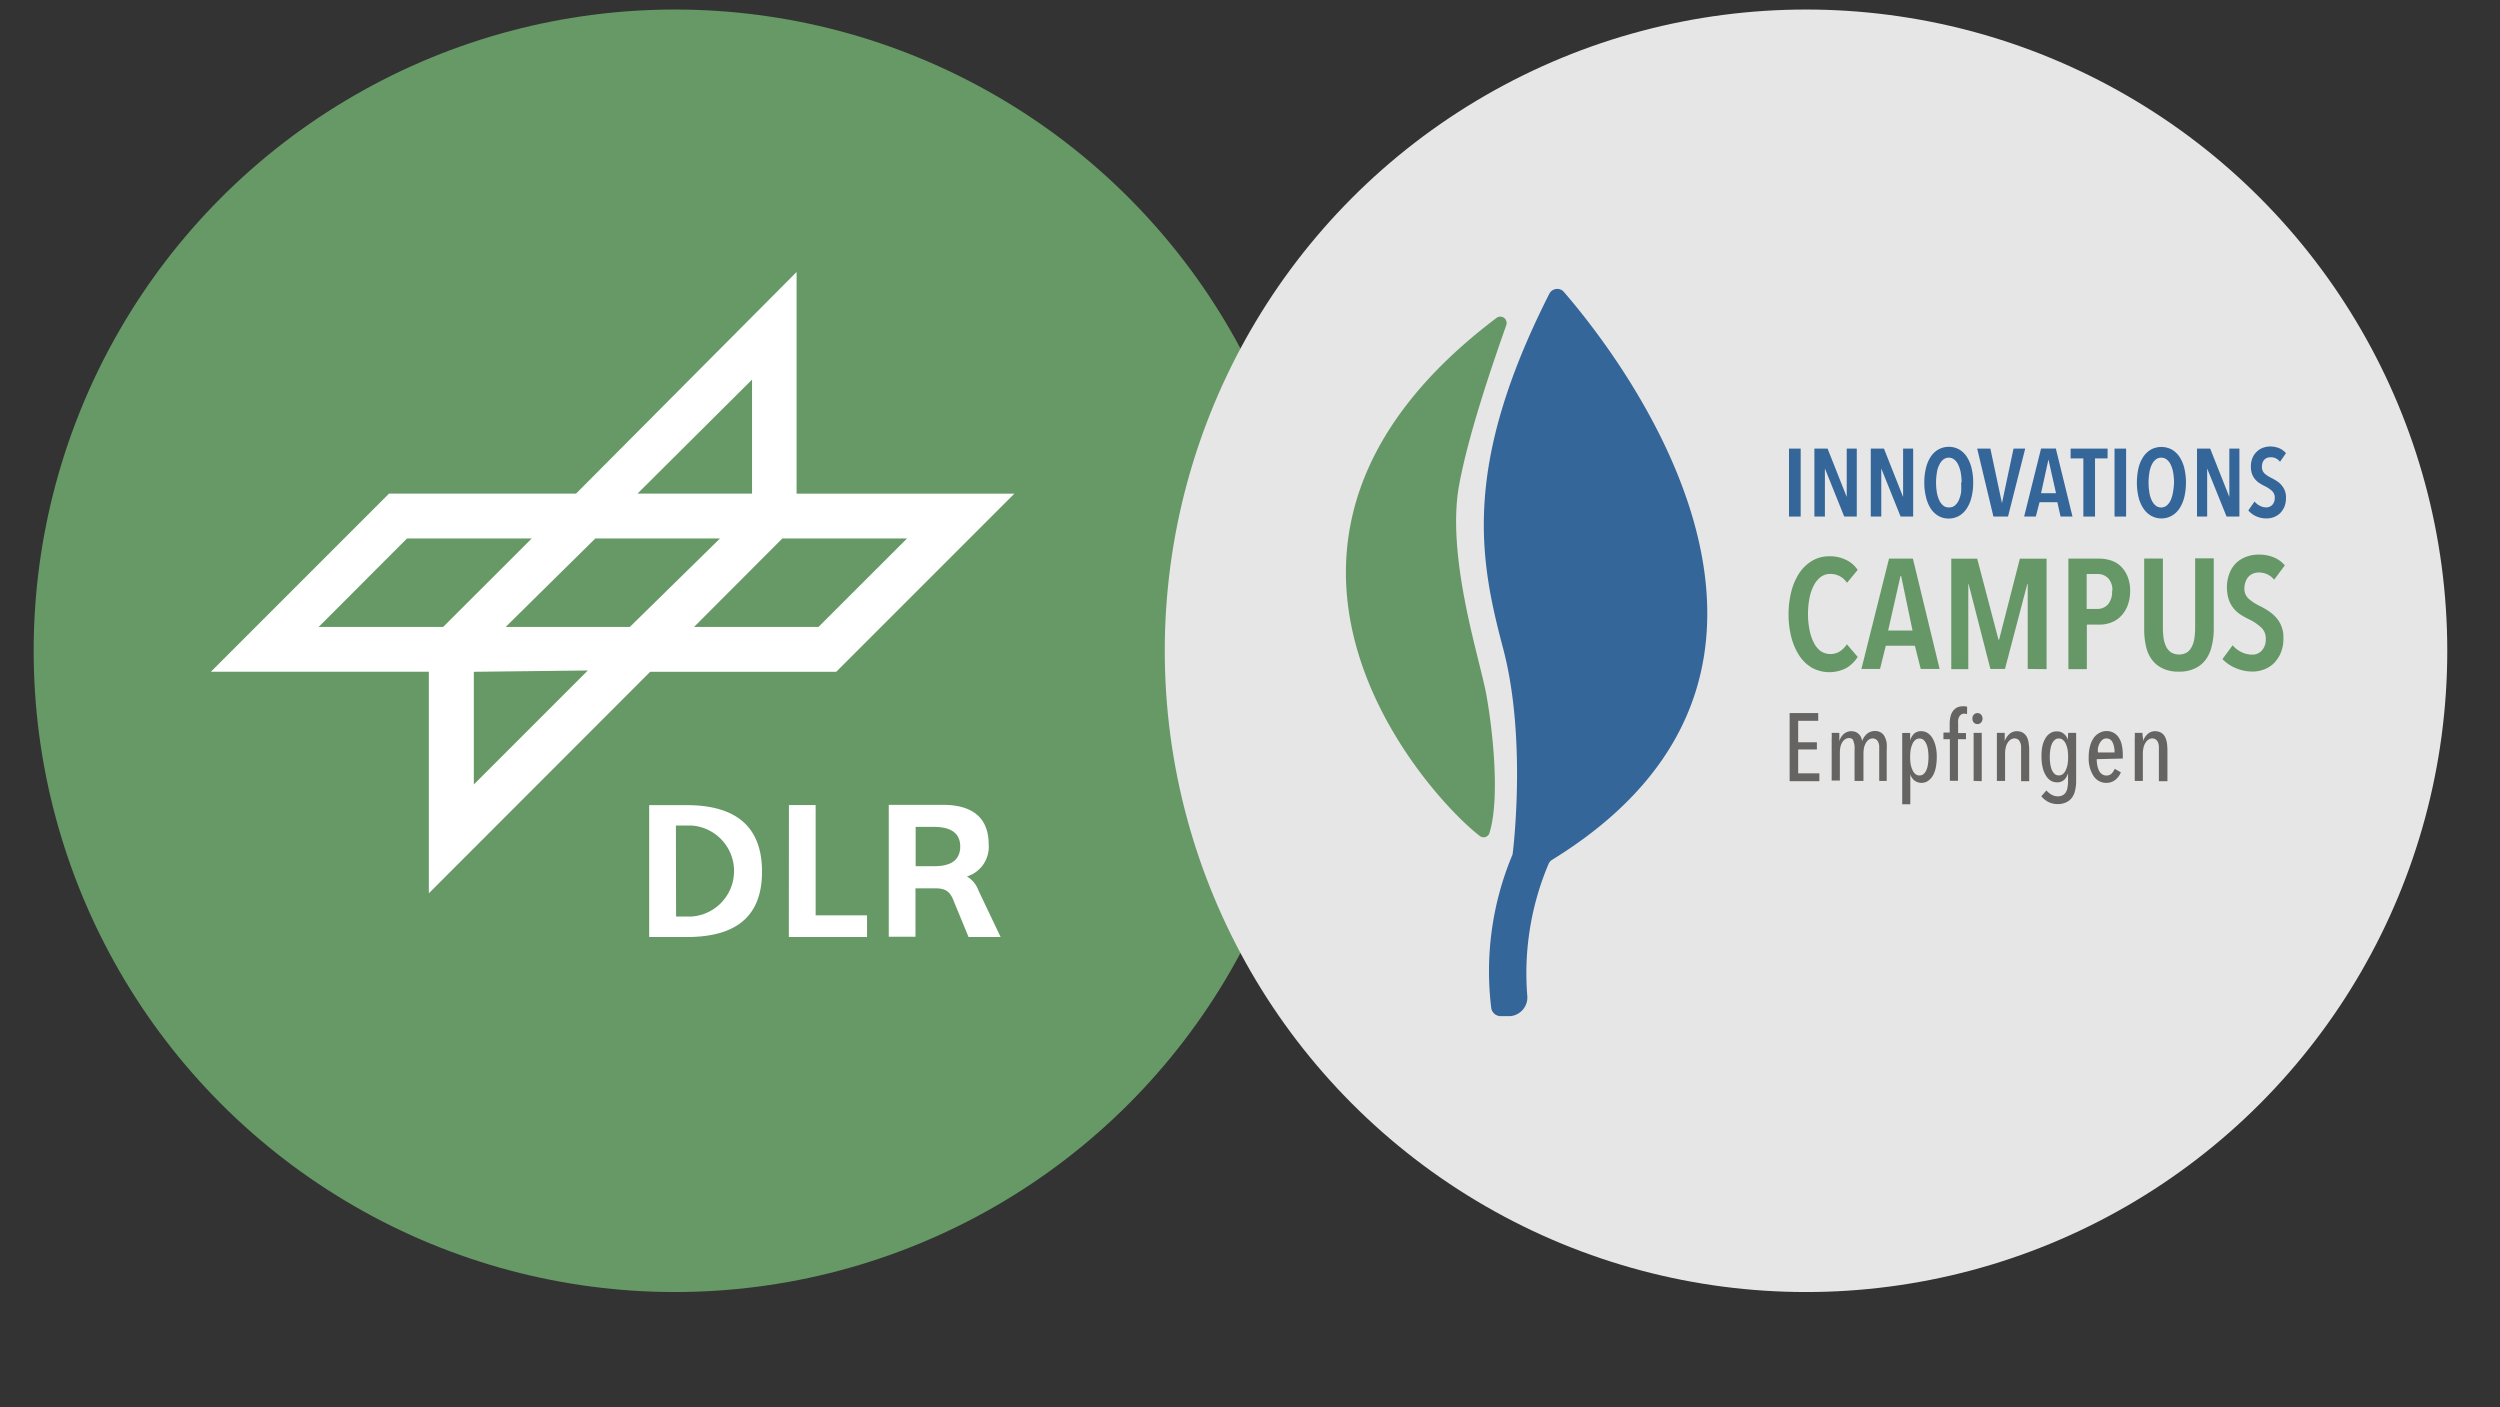 <?xml version="1.0" encoding="UTF-8"?> <svg xmlns="http://www.w3.org/2000/svg" viewBox="0 0 280.7 158"><rect x="0" y="0" width="280.7" height="158" fill="#333333" stroke="none"/><defs><style>.cls-1{fill:#696;}.cls-2{fill:#e6e6e6;}.cls-3{fill:#fff;}.cls-4{fill:#346699;}.cls-5{fill:#659866;}.cls-6{fill:#656463;}</style></defs><title>Grafik-Turm</title><g id="Ebene_1" data-name="Ebene 1"><circle class="cls-1" cx="75.78" cy="73.07" r="72"></circle><circle class="cls-2" cx="202.78" cy="73.07" r="72"></circle><g id="layer1"><g id="g13322"><path id="path13300" class="cls-3" d="M89.44,30.54,64.68,55.42h-21l-20,20H48.15v24.88L73,75.43H93.89l20-20H89.44Zm-5,12.08v12.8H71.58ZM45.7,60.46h14l-9.94,9.93H35.78Zm21.14,0h14L70.72,70.39H56.78Zm21,0h14l-9.94,9.93H77.93ZM66,75.28l-12.8,12.8V75.43Z"></path><path id="path13304" class="cls-3" d="M72.89,90.4v14.81h4.18c4.45,0,8.49-1.43,8.49-7.34s-4-7.47-8.49-7.47Zm3,2.29h1.73a5.12,5.12,0,0,1,0,10.22H75.91Z"></path><path id="path13312" class="cls-3" d="M106.15,90.37c-.35,0-.69,0-1,0H99.79v14.81h3V99.74H105c1.29,0,1.72.43,2.15,1.59l1.6,3.88h3.6L109.87,100a3,3,0,0,0-1.3-1.59,3.49,3.49,0,0,0,2.44-3.6C111,91.33,108.58,90.44,106.15,90.37Zm-3.34,2.47h2c1.58,0,2.87.44,3,2v.42c-.13,1.59-1.42,2-3,2h-2Z"></path><path id="path13308" class="cls-3" d="M88.57,105.21h8.78v-2.44H91.58V90.39h-3Z"></path></g></g><path class="cls-4" d="M200.87,58V50.37h1.31V58Z"></path><path class="cls-4" d="M207.07,58l-2.17-5.4h0V58h-1.18V50.37h1.48l2.15,5.43h0V50.37h1.13V58Z"></path><path class="cls-4" d="M213.4,58l-2.17-5.4h0V58h-1.18V50.37h1.48l2.15,5.43h0V50.37h1.13V58Z"></path><path class="cls-4" d="M221.55,54.18a6.53,6.53,0,0,1-.19,1.65,3.87,3.87,0,0,1-.54,1.27,2.56,2.56,0,0,1-.87.83,2.31,2.31,0,0,1-1.15.29,2.21,2.21,0,0,1-1.15-.29,2.66,2.66,0,0,1-.87-.83,4.1,4.1,0,0,1-.53-1.3,6.51,6.51,0,0,1-.19-1.64,6.77,6.77,0,0,1,.19-1.62,4,4,0,0,1,.54-1.27,2.6,2.6,0,0,1,.87-.81,2.43,2.43,0,0,1,2.31,0,2.63,2.63,0,0,1,.85.81,4,4,0,0,1,.54,1.27A6.51,6.51,0,0,1,221.55,54.18Zm-1.3,0a6.59,6.59,0,0,0-.09-1.09,3.84,3.84,0,0,0-.28-.89,1.61,1.61,0,0,0-.44-.59,1,1,0,0,0-1.26,0,1.61,1.61,0,0,0-.44.59,2.78,2.78,0,0,0-.27.89,6.71,6.71,0,0,0,0,2.19,3.52,3.52,0,0,0,.27.89,1.69,1.69,0,0,0,.44.59.91.91,0,0,0,.65.21.94.94,0,0,0,.66-.21,1.69,1.69,0,0,0,.44-.59,3.61,3.61,0,0,0,.26-.89,6.74,6.74,0,0,0,0-1.1Z"></path><path class="cls-4" d="M225.46,58h-1.64L222,50.37h1.48l1.3,6.13h0l1.3-6.13h1.31Z"></path><path class="cls-4" d="M231.36,58,231,56.39h-2L228.58,58h-1.31l1.9-7.64h1.66L232.7,58ZM230,51.59H230l-.83,3.79h1.68Z"></path><path class="cls-4" d="M235.23,51.47V58h-1.31V51.47h-1.43v-1.1h4.15v1.1Z"></path><path class="cls-4" d="M237.42,58V50.37h1.3V58Z"></path><path class="cls-4" d="M245.44,54.18a7,7,0,0,1-.19,1.65,4.14,4.14,0,0,1-.54,1.26,2.53,2.53,0,0,1-.87.82,2.37,2.37,0,0,1-2.31,0,2.47,2.47,0,0,1-.86-.81,3.84,3.84,0,0,1-.55-1.26,7,7,0,0,1-.19-1.64,7.58,7.58,0,0,1,.18-1.65,4,4,0,0,1,.54-1.26,2.62,2.62,0,0,1,.87-.82,2.5,2.5,0,0,1,2.32,0,2.62,2.62,0,0,1,.87.82,4,4,0,0,1,.54,1.26A6.91,6.91,0,0,1,245.44,54.18Zm-1.34,0a6.59,6.59,0,0,0-.09-1.09,3.4,3.4,0,0,0-.27-.89,1.61,1.61,0,0,0-.44-.59.94.94,0,0,0-.62-.22.92.92,0,0,0-.65.22,1.61,1.61,0,0,0-.44.59,3,3,0,0,0-.26.89,6.71,6.71,0,0,0,0,2.19,3.23,3.23,0,0,0,.26.89,1.69,1.69,0,0,0,.44.59,1,1,0,0,0,1.25,0,1.69,1.69,0,0,0,.44-.59,3.61,3.61,0,0,0,.26-.89A6.73,6.73,0,0,0,244.1,54.18Z"></path><path class="cls-4" d="M250,58l-2.18-5.4h0V58h-1.14V50.37h1.48l2.15,5.43h0V50.37h1.13V58Z"></path><path class="cls-4" d="M256,51.85a1.28,1.28,0,0,0-1.06-.51,1.13,1.13,0,0,0-.36.06.85.85,0,0,0-.53.52,1.36,1.36,0,0,0-.08.49,1,1,0,0,0,.29.75,3.29,3.29,0,0,0,.77.5,6.48,6.48,0,0,1,.57.33,2.26,2.26,0,0,1,.53.44,2.19,2.19,0,0,1,.39.61,2,2,0,0,1,.15.84,2.63,2.63,0,0,1-.17,1,2.37,2.37,0,0,1-.48.73,2.15,2.15,0,0,1-.7.45,2.4,2.4,0,0,1-.84.15,2.81,2.81,0,0,1-1.18-.25,2.51,2.51,0,0,1-.86-.65l.7-1a1.75,1.75,0,0,0,.6.48,1.59,1.59,0,0,0,.71.18.94.94,0,0,0,.69-.29,1.13,1.13,0,0,0,.27-.78,1,1,0,0,0-.32-.79,3.48,3.48,0,0,0-.83-.54,5,5,0,0,1-.59-.34,2.18,2.18,0,0,1-.48-.43,2,2,0,0,1-.34-.6,2.49,2.49,0,0,1-.12-.81,2.45,2.45,0,0,1,.19-1,2,2,0,0,1,.5-.7,1.89,1.89,0,0,1,.69-.42,2.39,2.39,0,0,1,.79-.14,2.86,2.86,0,0,1,1,.19,2.16,2.16,0,0,1,.77.56Z"></path><path class="cls-5" d="M207.32,75a4.12,4.12,0,0,1-3.83,0,4.33,4.33,0,0,1-1.44-1.35,7,7,0,0,1-.91-2.06,10.72,10.72,0,0,1,0-5.22,6.92,6.92,0,0,1,.92-2.08,4.57,4.57,0,0,1,1.45-1.35,3.73,3.73,0,0,1,1.88-.48,4.06,4.06,0,0,1,1.88.4,3.25,3.25,0,0,1,1.31,1.13l-1.2,1.45a2.2,2.2,0,0,0-1.86-1,1.78,1.78,0,0,0-1.11.36,2.86,2.86,0,0,0-.79,1,5.35,5.35,0,0,0-.47,1.45A9.66,9.66,0,0,0,203,68.9a9.45,9.45,0,0,0,.16,1.76,5.35,5.35,0,0,0,.47,1.45,2.69,2.69,0,0,0,.8,1,2,2,0,0,0,2.19,0,2.89,2.89,0,0,0,.75-.77l1.21,1.42A3.84,3.84,0,0,1,207.32,75Z"></path><path class="cls-5" d="M215.66,75.11,215,72.5h-3.26l-.65,2.61H209l3.1-12.39h2.68l3,12.39Zm-2.2-10.44h-.07L212,70.8h2.74Z"></path><path class="cls-5" d="M227.67,75.11l0-9.52h-.05l-2.5,9.52h-1.64l-2.44-9.52H221l0,9.54h-1.91V62.73H222l2.39,9.09h.07l2.33-9.09h3v12.4Z"></path><path class="cls-5" d="M239.17,66.36a4.45,4.45,0,0,1-.29,1.65,3.46,3.46,0,0,1-.76,1.19,3,3,0,0,1-1.09.7,3.55,3.55,0,0,1-1.25.23h-1.47v5h-2.07V62.72h3.42a4.62,4.62,0,0,1,1.23.17,2.87,2.87,0,0,1,1.13.6,3.32,3.32,0,0,1,.82,1.14A4.07,4.07,0,0,1,239.17,66.36Zm-2,0a1.88,1.88,0,0,0-.48-1.45,1.63,1.63,0,0,0-1.2-.46h-1.2v3.92h1.2a1.55,1.55,0,0,0,1.2-.52,2.11,2.11,0,0,0,.45-1.47Z"></path><path class="cls-5" d="M248.33,72.55a4.12,4.12,0,0,1-.66,1.5,3.16,3.16,0,0,1-1.22,1,4,4,0,0,1-1.81.36,3.91,3.91,0,0,1-1.81-.36,3.2,3.2,0,0,1-1.23-1,3.94,3.94,0,0,1-.65-1.5,8.17,8.17,0,0,1-.2-1.84v-8h2.1v7.83a8.29,8.29,0,0,0,.08,1.11,3.3,3.3,0,0,0,.28.94,1.71,1.71,0,0,0,.56.66,1.79,1.79,0,0,0,1.79,0,1.67,1.67,0,0,0,.55-.66,3,3,0,0,0,.28-.94,8.29,8.29,0,0,0,.08-1.11V62.69h2.09v8A7.6,7.6,0,0,1,248.33,72.55Z"></path><path class="cls-5" d="M255.34,65.09a2.17,2.17,0,0,0-1.72-.81,1.61,1.61,0,0,0-.58.1,1.28,1.28,0,0,0-.51.31,1.42,1.42,0,0,0-.36.54A2.12,2.12,0,0,0,252,66a1.56,1.56,0,0,0,.47,1.22,5.63,5.63,0,0,0,1.24.81,9.51,9.51,0,0,1,.94.53,4.51,4.51,0,0,1,.86.72,3.28,3.28,0,0,1,.87,2.37,4,4,0,0,1-.28,1.61,3.78,3.78,0,0,1-.75,1.17,3.23,3.23,0,0,1-1.13.73,3.6,3.6,0,0,1-1.37.24A4.63,4.63,0,0,1,251,75a4.15,4.15,0,0,1-1.46-1l1.14-1.55a2.88,2.88,0,0,0,1,.77,2.68,2.68,0,0,0,1.17.28,1.41,1.41,0,0,0,1.1-.45,1.8,1.8,0,0,0,.45-1.31,1.64,1.64,0,0,0-.53-1.3,5.42,5.42,0,0,0-1.3-.88,9.15,9.15,0,0,1-1-.55,3.53,3.53,0,0,1-.79-.71,3.25,3.25,0,0,1-.54-1,4.55,4.55,0,0,1,.11-3,3.31,3.31,0,0,1,.8-1.16,3.37,3.37,0,0,1,1.13-.65,3.88,3.88,0,0,1,1.31-.22,4.43,4.43,0,0,1,1.69.3,3.27,3.27,0,0,1,1.26.91Z"></path><path class="cls-6" d="M200.94,87.71V80.06h3.21v.87H201.9v2.41H204v.81H201.9v2.68h2.38v.88Z"></path><path class="cls-6" d="M207,82.43a1.26,1.26,0,0,1,.88-.33,1.24,1.24,0,0,1,.5.1,1.14,1.14,0,0,1,.36.26,1,1,0,0,1,.23.36,1.66,1.66,0,0,1,.11.38h0a2.35,2.35,0,0,1,.19-.39,2.69,2.69,0,0,1,.3-.37,1.59,1.59,0,0,1,.41-.26,1.39,1.39,0,0,1,.53-.1,1.24,1.24,0,0,1,.7.18,1.18,1.18,0,0,1,.42.49,2.4,2.4,0,0,1,.21.69,7,7,0,0,1,0,.79v3.45H211v-3.9a1.28,1.28,0,0,0-.1-.43.79.79,0,0,0-.23-.31.69.69,0,0,0-.41-.13.77.77,0,0,0-.42.13,1.07,1.07,0,0,0-.32.35,1.91,1.91,0,0,0-.22.53,3.5,3.5,0,0,0-.07.65v3.11h-1V84.24a3.53,3.53,0,0,0,0-.46,1.57,1.57,0,0,0-.09-.43A.81.81,0,0,0,208,83a.61.61,0,0,0-.41-.13.74.74,0,0,0-.41.13,1,1,0,0,0-.33.35,1.63,1.63,0,0,0-.21.53,3.49,3.49,0,0,0-.06.65v3.11h-.92V82.94a4.17,4.17,0,0,0,0-.65h.86c0,.18,0,.36,0,.54s0,.31,0,.4h0A1.64,1.64,0,0,1,207,82.43Z"></path><path class="cls-6" d="M214.47,82.29v.84h0a1.79,1.79,0,0,1,.42-.73,1.13,1.13,0,0,1,.84-.3,1.3,1.3,0,0,1,.74.23,1.75,1.75,0,0,1,.54.61,3.4,3.4,0,0,1,.34.92,5,5,0,0,1,.11,1.16,5.7,5.7,0,0,1-.11,1.16,3.22,3.22,0,0,1-.32.9,2,2,0,0,1-.55.6,1.32,1.32,0,0,1-.75.22,1.3,1.3,0,0,1-.8-.28,1.44,1.44,0,0,1-.44-.69h0V90.3h-.91v-8Zm0,2.7a5.79,5.79,0,0,0,.06.83,2.6,2.6,0,0,0,.21.65,1.16,1.16,0,0,0,.32.44.7.7,0,0,0,.46.16.72.72,0,0,0,.46-.16,1.25,1.25,0,0,0,.31-.44,2.52,2.52,0,0,0,.18-.65,5.63,5.63,0,0,0,0-1.64,2.32,2.32,0,0,0-.18-.65,1.39,1.39,0,0,0-.31-.45.74.74,0,0,0-.92,0,1.12,1.12,0,0,0-.33.45,2.88,2.88,0,0,0-.2.65A5.52,5.52,0,0,0,214.47,85Z"></path><path class="cls-6" d="M220.86,80.19a.81.81,0,0,0-.31-.06.65.65,0,0,0-.36.1.82.82,0,0,0-.22.27,1,1,0,0,0-.11.37,3.23,3.23,0,0,0,0,.44v1h.88V83h-.9v4.67h-.91V83h-.72v-.75h.7v-1a3.33,3.33,0,0,1,.09-.78,1.66,1.66,0,0,1,.26-.61,1.35,1.35,0,0,1,.47-.42,1.66,1.66,0,0,1,.66-.14h.24a.84.84,0,0,1,.24.06Zm1.74.49a.68.68,0,0,1-.17.45.54.54,0,0,1-.4.17.55.55,0,0,1-.41-.17.62.62,0,0,1-.16-.45.6.6,0,0,1,.16-.44.56.56,0,0,1,.82,0A.72.72,0,0,1,222.6,80.68Zm-1,7V82.29h.91v5.42Z"></path><path class="cls-6" d="M226.93,87.71V83.78a1.3,1.3,0,0,0-.11-.43.68.68,0,0,0-.22-.31.7.7,0,0,0-.42-.13.8.8,0,0,0-.42.13,1,1,0,0,0-.33.35,1.46,1.46,0,0,0-.22.53,2.82,2.82,0,0,0-.08.65v3.11h-.92V82.29h.88c0,.18,0,.36,0,.54s0,.31,0,.4h0a1.83,1.83,0,0,1,.51-.8,1.23,1.23,0,0,1,.86-.33,1.32,1.32,0,0,1,.7.19,1.2,1.2,0,0,1,.43.49,2,2,0,0,1,.19.69,5.16,5.16,0,0,1,.06.79v3.45Z"></path><path class="cls-6" d="M232.21,82.29h.9v5.42a4.37,4.37,0,0,1-.11,1,2.13,2.13,0,0,1-.34.82,1.6,1.6,0,0,1-.66.55,2.12,2.12,0,0,1-1,.2,2.27,2.27,0,0,1-1-.23,2.39,2.39,0,0,1-.8-.65l.57-.65a2.14,2.14,0,0,0,.57.47,1.39,1.39,0,0,0,.74.19,1,1,0,0,0,.55-.14.89.89,0,0,0,.35-.37,1.52,1.52,0,0,0,.17-.56,4,4,0,0,0,.05-.69v-.85h0a1.64,1.64,0,0,1-.41.74,1.14,1.14,0,0,1-.85.3,1.33,1.33,0,0,1-.73-.22,1.7,1.7,0,0,1-.54-.62,2.91,2.91,0,0,1-.34-.92,5.1,5.1,0,0,1-.11-1.17,4.93,4.93,0,0,1,.09-1.08,2.87,2.87,0,0,1,.33-.9,1.59,1.59,0,0,1,.55-.6,1.3,1.3,0,0,1,.74-.21,1.21,1.21,0,0,1,.8.27,1.33,1.33,0,0,1,.45.69h0Zm0,2.71a5.79,5.79,0,0,0-.06-.83,3,3,0,0,0-.2-.65,1.31,1.31,0,0,0-.33-.44.65.65,0,0,0-.46-.16.62.62,0,0,0-.45.16,1.16,1.16,0,0,0-.32.44,2.52,2.52,0,0,0-.18.65,5.79,5.79,0,0,0-.06.83,5.52,5.52,0,0,0,.06.81,2.52,2.52,0,0,0,.18.65,1.28,1.28,0,0,0,.32.45.66.66,0,0,0,.45.15.69.69,0,0,0,.46-.15,1.22,1.22,0,0,0,.33-.45,3,3,0,0,0,.2-.65A5.52,5.52,0,0,0,232.21,85Z"></path><path class="cls-6" d="M235.42,85.24a3.61,3.61,0,0,0,.07.73,2.34,2.34,0,0,0,.2.58,1,1,0,0,0,.35.39.87.87,0,0,0,1.05-.08,1.73,1.73,0,0,0,.35-.54l.69.4a2.07,2.07,0,0,1-.62.84,1.6,1.6,0,0,1-1,.34,1.69,1.69,0,0,1-1.46-.79,3.65,3.65,0,0,1-.53-2.12,4.7,4.7,0,0,1,.14-1.18,3,3,0,0,1,.4-.92,1.76,1.76,0,0,1,.65-.59,1.67,1.67,0,0,1,1.65,0,1.64,1.64,0,0,1,.57.57,2.57,2.57,0,0,1,.32.85,5.33,5.33,0,0,1,.1,1v.45Zm2-.75a2.5,2.5,0,0,0-.22-1.14.75.75,0,0,0-1.16-.27,1.39,1.39,0,0,0-.31.41,1.8,1.8,0,0,0-.17.51,2,2,0,0,0,0,.49Z"></path><path class="cls-6" d="M242.4,87.71V83.78a1.58,1.58,0,0,0-.1-.43.73.73,0,0,0-.24-.31.67.67,0,0,0-.41-.13.74.74,0,0,0-.41.13,1,1,0,0,0-.34.35,1.65,1.65,0,0,0-.22.53,2.82,2.82,0,0,0-.08.65v3.11h-.91V82.94a4.17,4.17,0,0,0,0-.65h.87c0,.18,0,.36.05.54a2.61,2.61,0,0,1,0,.4h0a1.93,1.93,0,0,1,.51-.8,1.23,1.23,0,0,1,.86-.33,1.38,1.38,0,0,1,.71.19,1.25,1.25,0,0,1,.42.49,2.38,2.38,0,0,1,.2.69,6.84,6.84,0,0,1,.05.79v3.45Z"></path><path class="cls-4" d="M175.61,32.8c5.82,6.72,33.85,42.08-1.34,63.74a1,1,0,0,0-.38.42,31.48,31.48,0,0,0-2.41,14.8,2.11,2.11,0,0,1-1.87,2.33h-1a1.08,1.08,0,0,1-1.17-.89,33.83,33.83,0,0,1,2.34-17.14.78.78,0,0,0,.07-.25c.17-1.39,1.47-13.3-1.06-22.93-2.65-10-4.7-20.42,5.16-39.88a1,1,0,0,1,1.38-.44A1,1,0,0,1,175.61,32.8Z"></path><path class="cls-5" d="M168.05,35.68a.7.7,0,0,1,1,.2.72.72,0,0,1,.07.64c-1.3,3.7-4.21,12-5.3,18-1.46,8.13,2.4,19.65,3.08,23.56.65,3.6,1.57,11.43.34,15.44a.69.69,0,0,1-.87.46.78.78,0,0,1-.22-.12C160.54,89.6,134.26,61.16,168.05,35.68Z"></path></g></svg> 